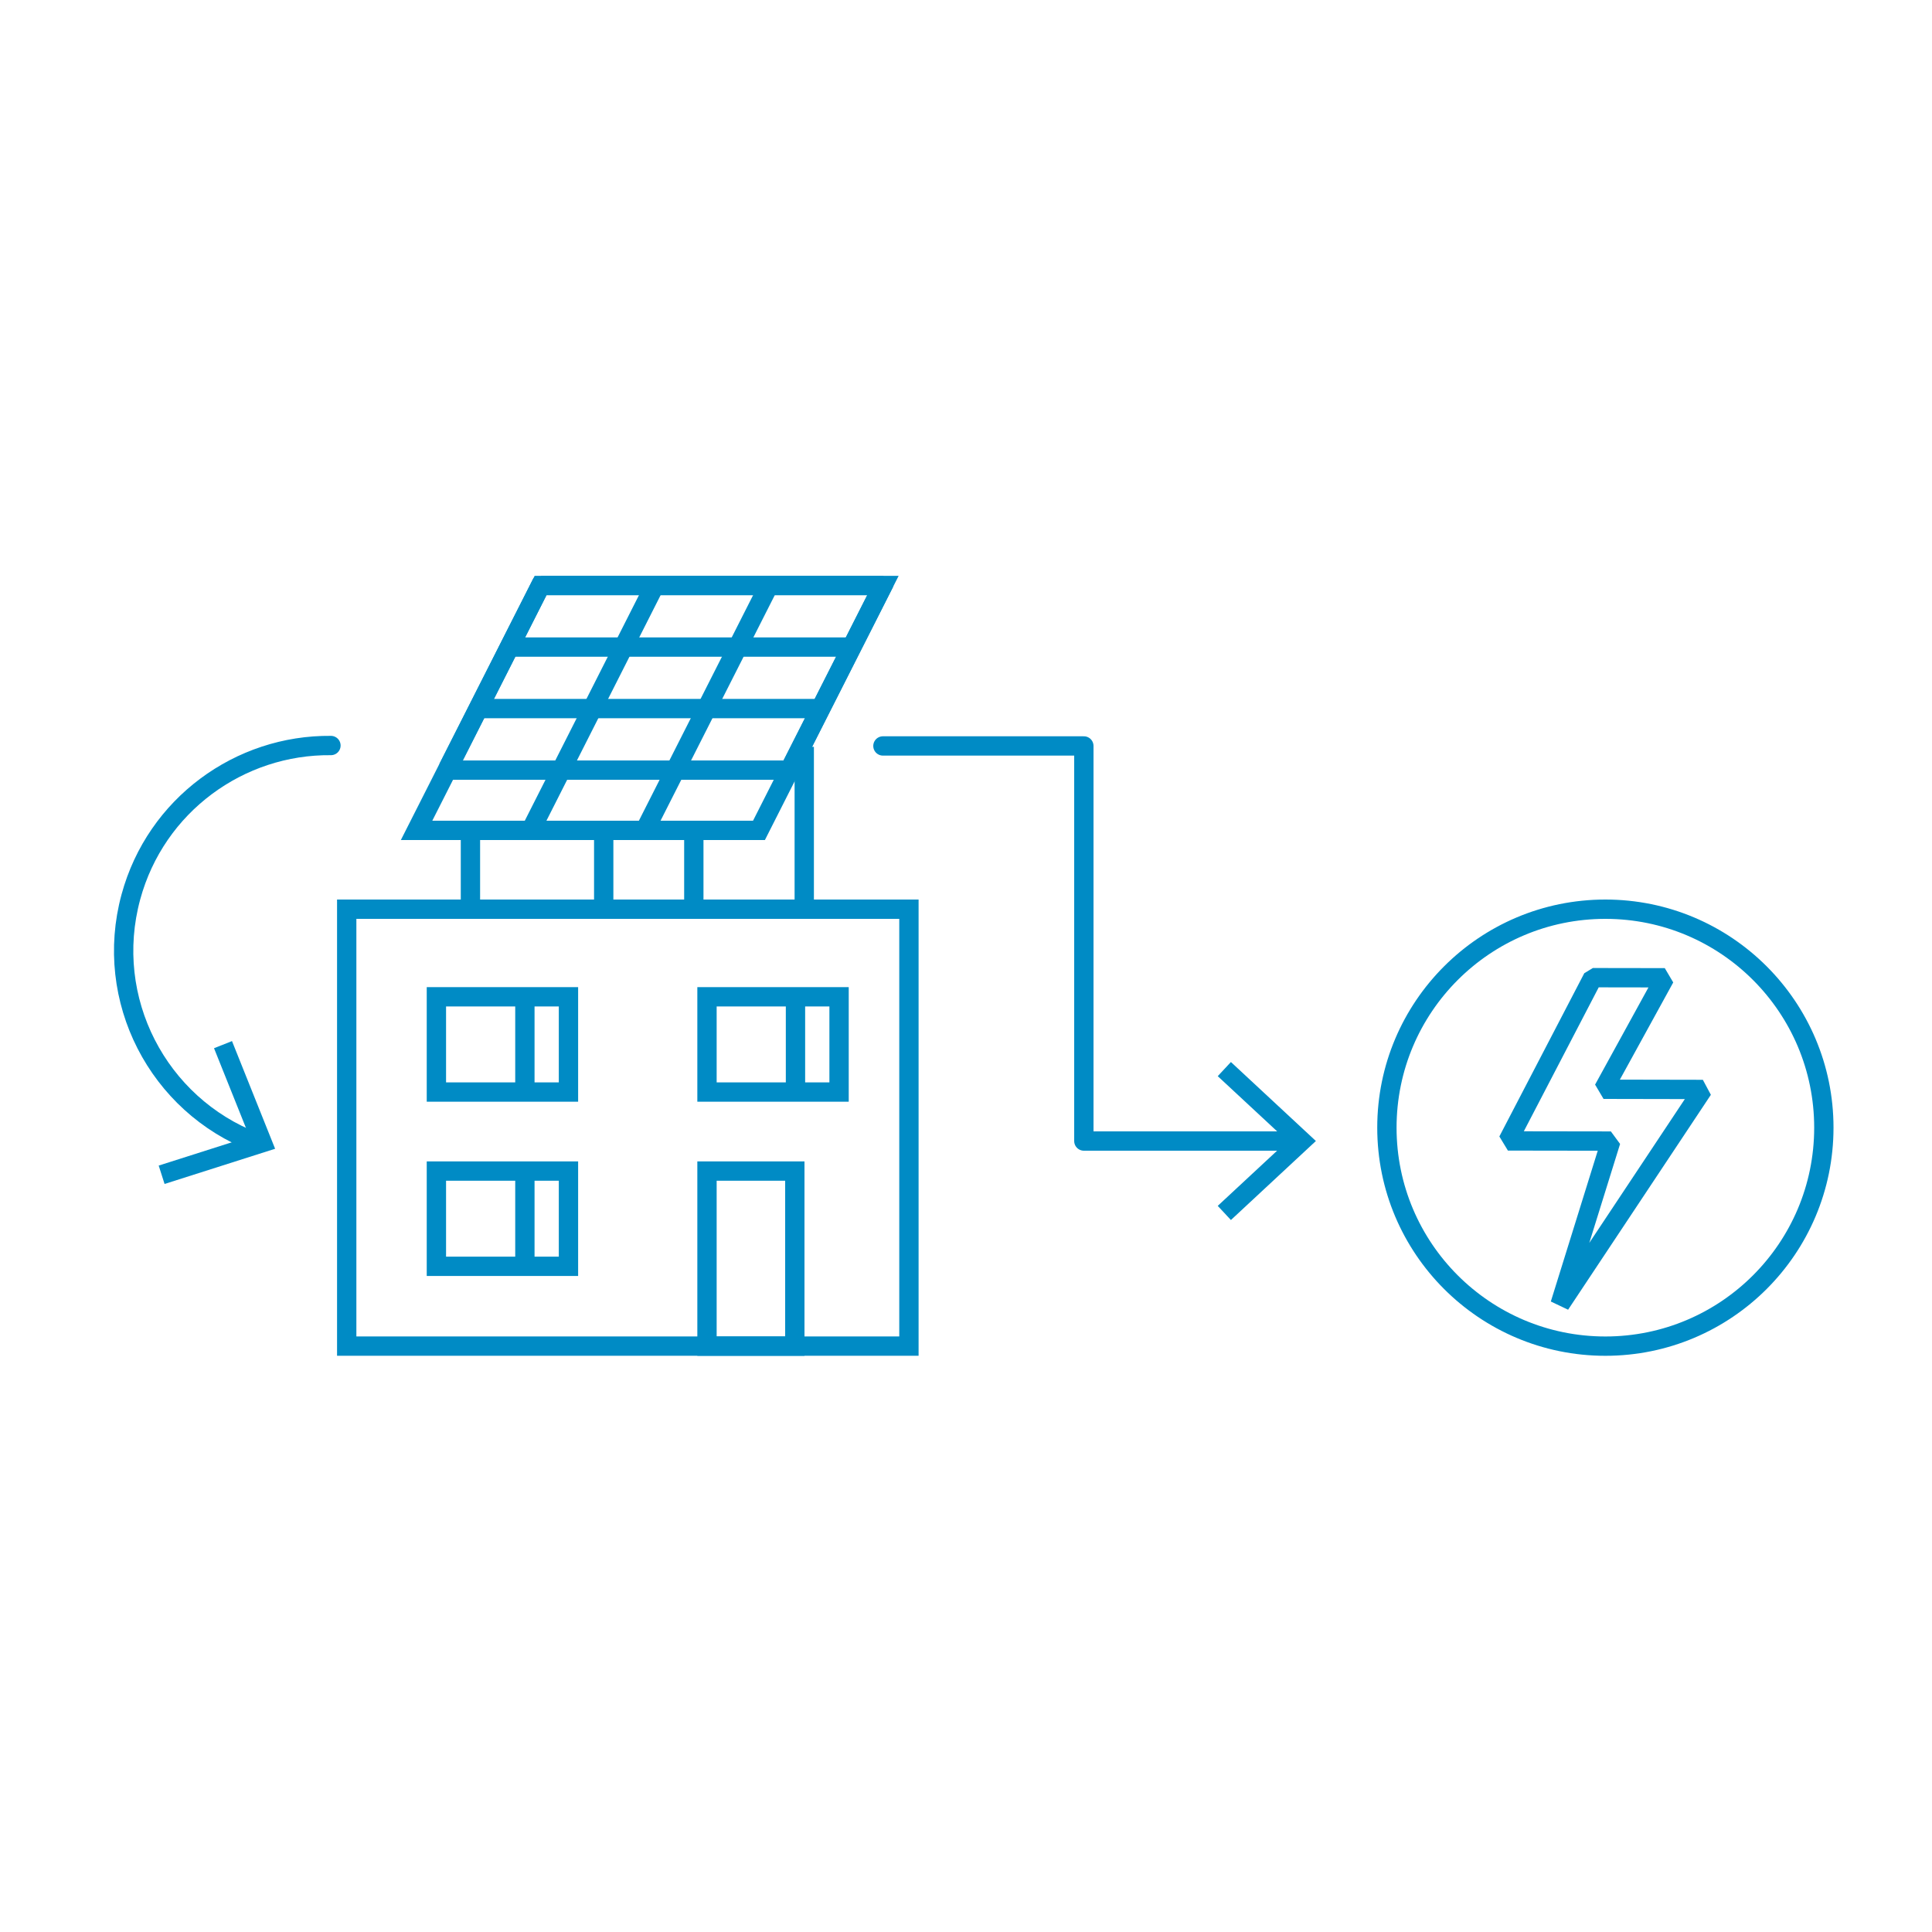 <?xml version="1.0" encoding="UTF-8"?>
<svg xmlns="http://www.w3.org/2000/svg" id="Inhalt" viewBox="0 0 500 500">
  <defs>
    <style>.cls-1{fill:#008bc5;}.cls-2{fill:#fff;}.cls-3{stroke-miterlimit:10;}.cls-3,.cls-4,.cls-5{fill:none;stroke:#008bc5;stroke-width:5px;}.cls-4{stroke-linejoin:bevel;}.cls-5{stroke-linecap:round;stroke-linejoin:round;}</style>
  </defs>
  <rect class="cls-2" x="0" width="500" height="500"></rect>
  <rect class="cls-3" x="89.73" y="235.3" width="145.5" height="113.07"></rect>
  <rect class="cls-3" x="112.94" y="257.97" width="34.18" height="24.65"></rect>
  <line class="cls-3" x1="135.84" y1="257.97" x2="135.84" y2="282.62"></line>
  <rect class="cls-3" x="112.94" y="303.07" width="34.18" height="24.65"></rect>
  <line class="cls-3" x1="135.84" y1="303.07" x2="135.84" y2="327.72"></line>
  <rect class="cls-3" x="182.97" y="257.97" width="34.18" height="24.65"></rect>
  <line class="cls-3" x1="205.87" y1="257.97" x2="205.87" y2="282.62"></line>
  <rect class="cls-3" x="182.97" y="303.07" width="22.73" height="45.31"></rect>
  <polygon class="cls-3" points="196.42 214.9 107.81 214.9 139.9 151.53 228.5 151.53 196.42 214.9"></polygon>
  <line class="cls-3" x1="169.43" y1="151.53" x2="137.35" y2="214.9"></line>
  <line class="cls-3" x1="140.31" y1="150.71" x2="115.94" y2="198.84"></line>
  <line class="cls-3" x1="228.92" y1="150.71" x2="204.72" y2="198.5"></line>
  <line class="cls-3" x1="198.97" y1="151.53" x2="166.88" y2="214.9"></line>
  <line class="cls-3" x1="131.83" y1="167.46" x2="220.44" y2="167.46"></line>
  <line class="cls-3" x1="140.02" y1="151.53" x2="228.63" y2="151.53"></line>
  <line class="cls-3" x1="123.77" y1="183.38" x2="212.37" y2="183.38"></line>
  <polyline class="cls-3" points="107.87 214.9 121.75 214.9 196.48 214.9"></polyline>
  <line class="cls-3" x1="115.64" y1="199.31" x2="204.25" y2="199.31"></line>
  <line class="cls-3" x1="121.75" y1="234.26" x2="121.75" y2="215.48"></line>
  <line class="cls-3" x1="156.24" y1="234.26" x2="156.24" y2="214.76"></line>
  <line class="cls-3" x1="208.14" y1="234.26" x2="208.14" y2="193.28"></line>
  <line class="cls-3" x1="179.56" y1="234.26" x2="179.56" y2="214.76"></line>
  <polygon class="cls-4" points="412.23 253.02 430.84 253.05 415 281.9 440.69 281.95 403.74 337.57 416.89 295.31 390.25 295.27 412.23 253.02"></polygon>
  <circle class="cls-4" cx="415.47" cy="291.84" r="56.54"></circle>
  <polyline class="cls-5" points="335.12 295.3 280.5 295.3 280.5 193.05 228.5 193.05"></polyline>
  <polygon class="cls-1" points="318.56 274.85 315.15 278.51 333.21 295.29 315.15 312.08 318.56 315.74 340.55 295.29 318.56 274.85"></polygon>
  <path class="cls-5" d="m66.04,295.62c-25.14-9.64-39.38-36.95-32.17-63.49,6.48-23.83,28.19-39.44,51.78-39.19"></path>
  <polygon class="cls-1" points="60.04 269.43 55.39 271.28 64.56 294.17 41.07 301.65 42.59 306.41 71.2 297.3 60.04 269.43"></polygon>
</svg>
